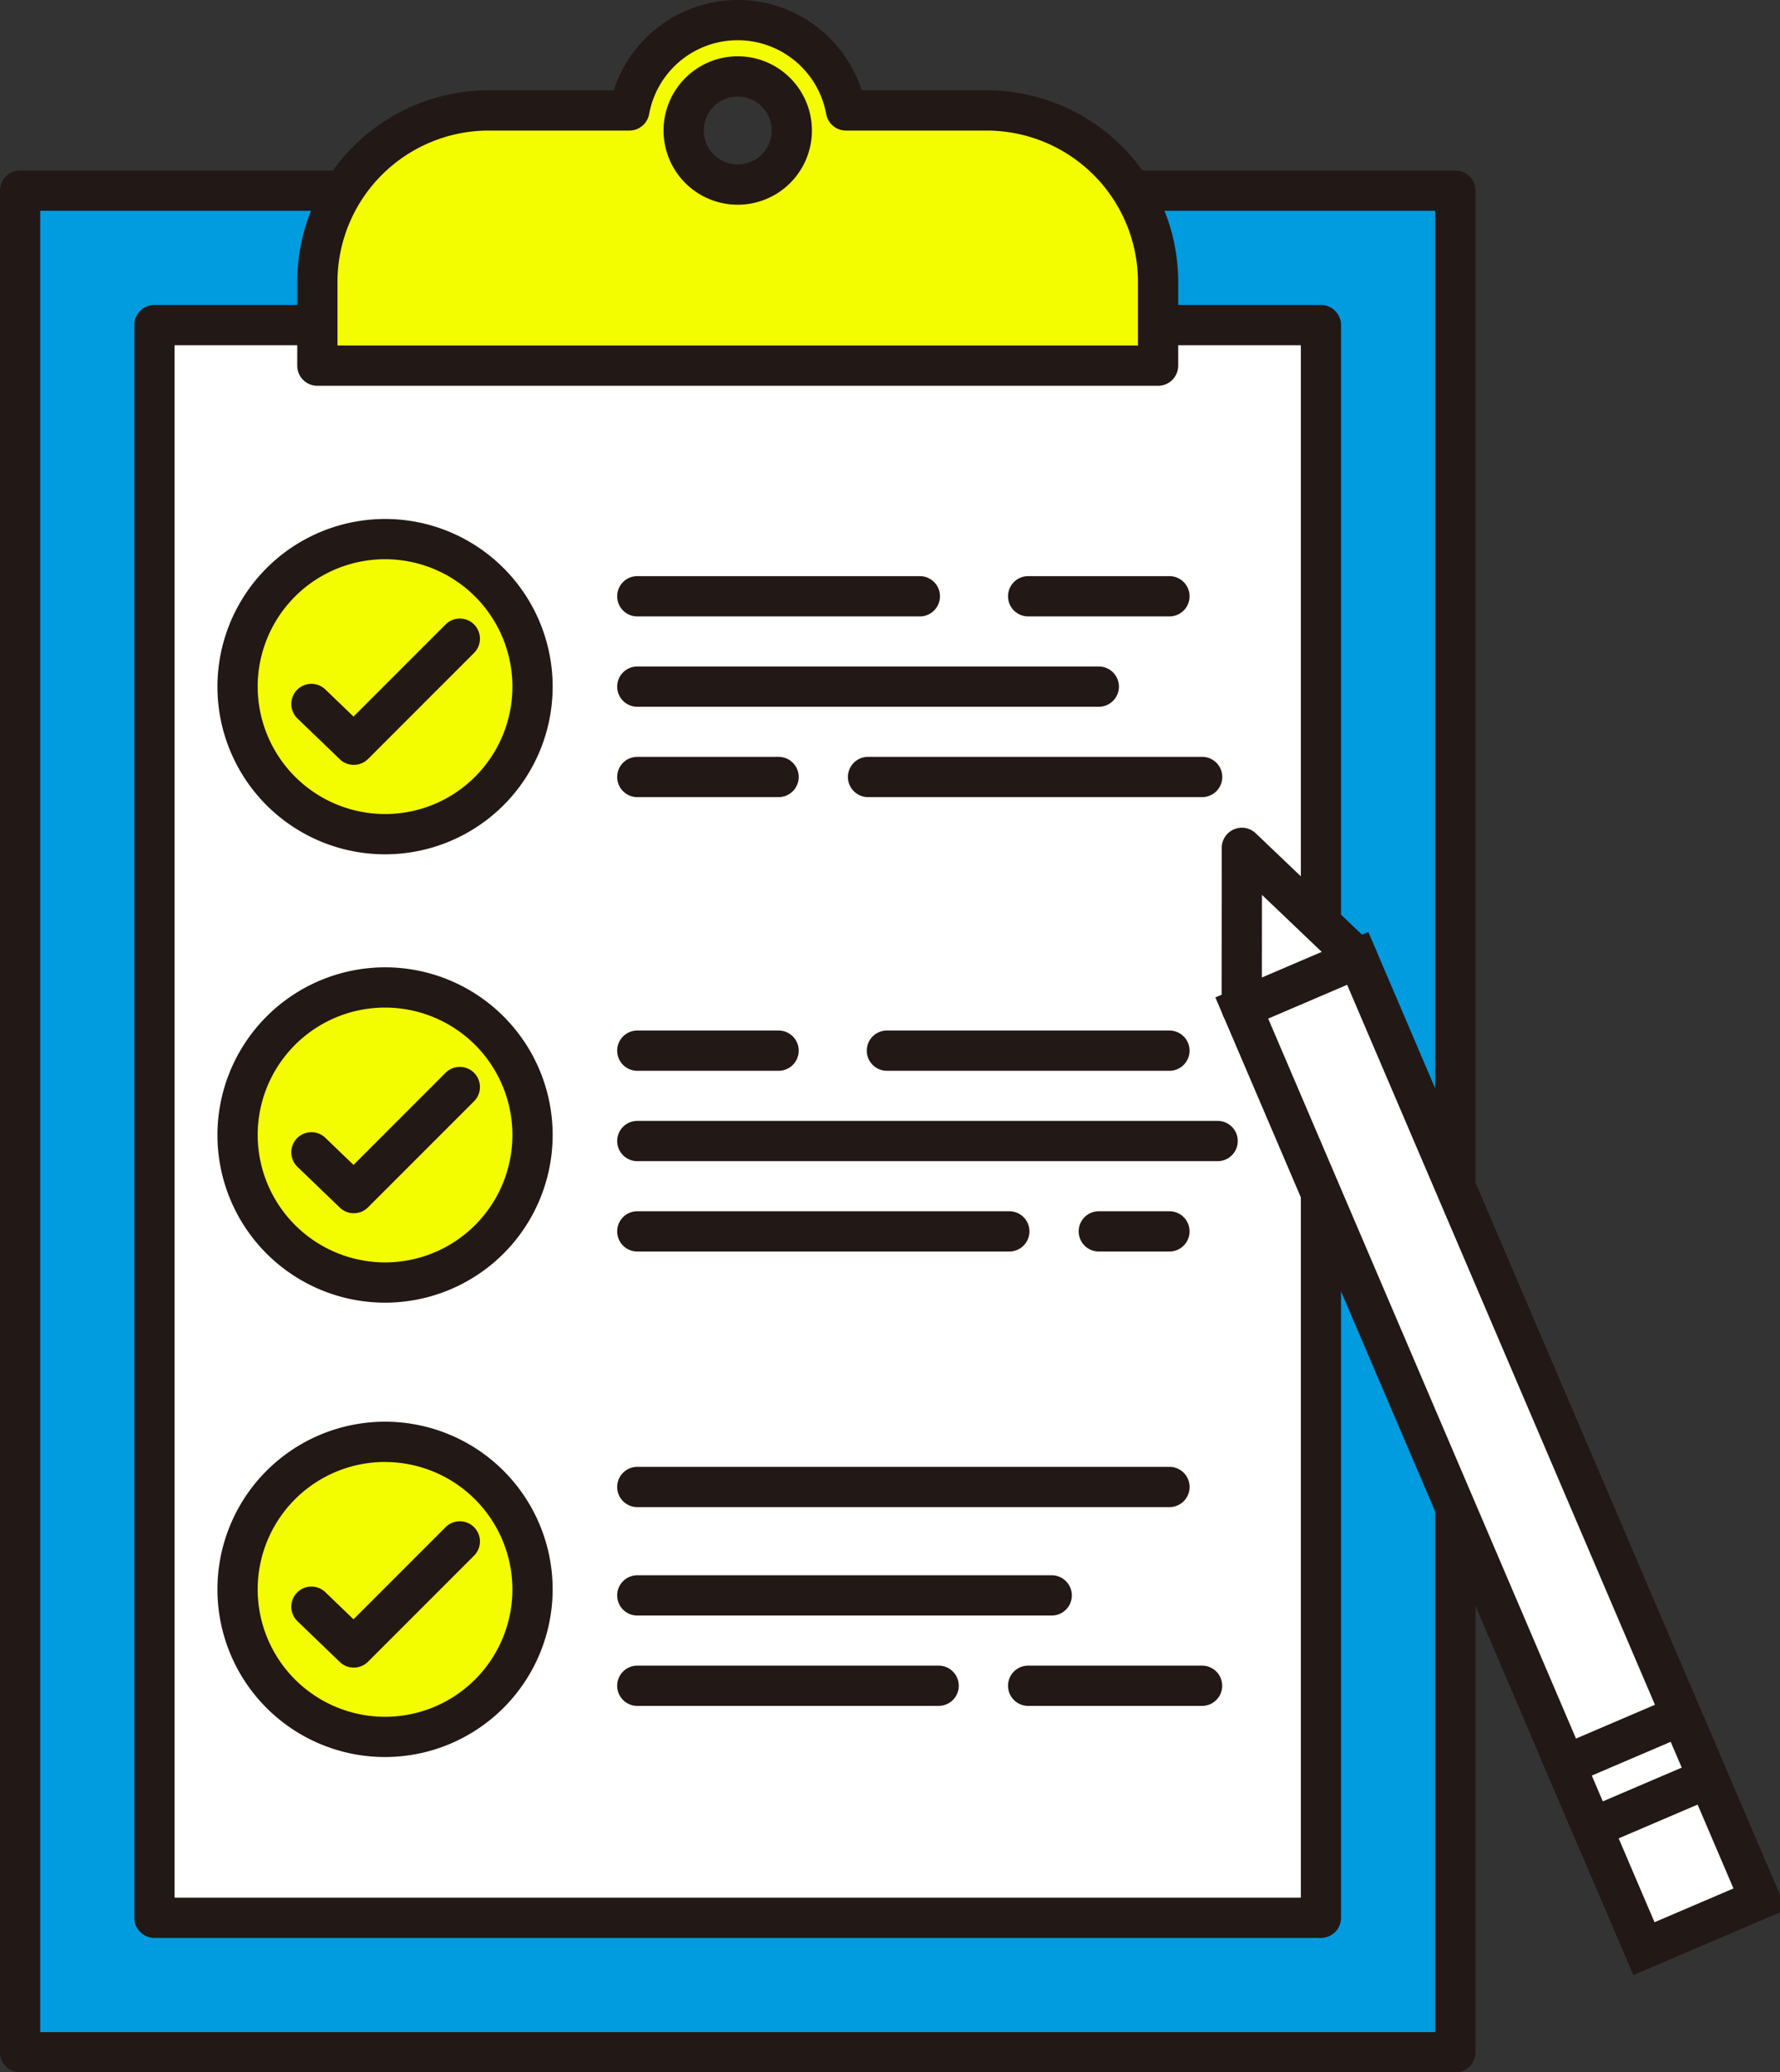 <?xml version="1.0" encoding="UTF-8"?> <svg xmlns="http://www.w3.org/2000/svg" xmlns:xlink="http://www.w3.org/1999/xlink" width="105.141" height="122.363" viewBox="0 0 105.141 122.363"><rect x="0" y="0" width="105.141" height="122.363" fill="#333333" stroke="none"/><defs><clipPath id="a"><rect width="105.141" height="122.363" fill="none"></rect></clipPath><clipPath id="b"><path d="M0,0H105.141V122.363H0Z" fill="none"></path></clipPath></defs><rect width="84.775" height="109.917" transform="translate(1.188 11.258)" fill="#019bdf"></rect><g clip-path="url(#a)"><path d="M-3.623-4.811H81.153a1.188,1.188,0,0,1,1.188,1.188V106.295a1.188,1.188,0,0,1-1.188,1.188H-3.623a1.188,1.188,0,0,1-1.188-1.188V-3.623A1.188,1.188,0,0,1-3.623-4.811ZM79.964-2.434h-82.4v107.54h82.4Z" transform="translate(4.811 14.88)" fill="#221815"></path></g><path d="M0,0H68.9V94.043H0Z" transform="translate(9.125 19.195)" fill="#fff"></path><path d="M-3.623-4.811h68.9a1.188,1.188,0,0,1,1.188,1.188V90.42a1.188,1.188,0,0,1-1.188,1.188h-68.9A1.188,1.188,0,0,1-4.811,90.42V-3.623A1.188,1.188,0,0,1-3.623-4.811ZM64.092-2.434H-2.434V89.232H64.092Z" transform="translate(12.747 22.817)" fill="#221815"></path><g clip-path="url(#b)"><path d="M115.426,10.143h-8.312a6.5,6.5,0,0,0-12.8,0H86.006a10.12,10.12,0,0,0-10.12,10.12v4.951h49.66V20.263a10.12,10.12,0,0,0-10.12-10.12m-14.71,4.38a3.194,3.194,0,1,1,3.194-3.194,3.194,3.194,0,0,1-3.194,3.194" transform="translate(-57.14 -3.623)" fill="#f4fc00"></path><path d="M97.093,0a7.7,7.7,0,0,1,7.322,5.332H111.8A11.321,11.321,0,0,1,123.111,16.64v4.951a1.188,1.188,0,0,1-1.188,1.188H72.263a1.188,1.188,0,0,1-1.188-1.188V16.64A11.321,11.321,0,0,1,82.383,5.332h7.388A7.7,7.7,0,0,1,97.093,0Zm23.641,20.4V16.64A8.942,8.942,0,0,0,111.8,7.709h-8.312a1.188,1.188,0,0,1-1.169-.973,5.316,5.316,0,0,0-10.459,0,1.188,1.188,0,0,1-1.169.973H82.383a8.942,8.942,0,0,0-8.932,8.932V20.4ZM97.093,3.324a4.382,4.382,0,1,1-4.382,4.382A4.387,4.387,0,0,1,97.093,3.324Zm0,6.387a2.005,2.005,0,1,0-2.005-2.005A2.008,2.008,0,0,0,97.093,9.711Z" transform="translate(-53.517)" fill="#221815"></path><path d="M0,0H16.69" transform="translate(37.644 35.208)" fill="#fff"></path><path d="M13.067-2.434H-3.623A1.188,1.188,0,0,1-4.811-3.623,1.188,1.188,0,0,1-3.623-4.811h16.69a1.188,1.188,0,0,1,1.188,1.188A1.188,1.188,0,0,1,13.067-2.434Z" transform="translate(41.267 38.83)" fill="#221815"></path><path d="M0,0H8.345" transform="translate(60.732 35.208)" fill="#fff"></path><path d="M4.722-2.434H-3.623A1.188,1.188,0,0,1-4.811-3.623,1.188,1.188,0,0,1-3.623-4.811H4.722A1.188,1.188,0,0,1,5.911-3.623,1.188,1.188,0,0,1,4.722-2.434Z" transform="translate(64.354 38.83)" fill="#221815"></path><path d="M0,0H27.26" transform="translate(37.644 40.543)" fill="#fff"></path><path d="M23.638-2.434H-3.623A1.188,1.188,0,0,1-4.811-3.623,1.188,1.188,0,0,1-3.623-4.811h27.26a1.188,1.188,0,0,1,1.188,1.188A1.188,1.188,0,0,1,23.638-2.434Z" transform="translate(41.267 44.165)" fill="#221815"></path><path d="M0,0H8.345" transform="translate(37.644 45.878)" fill="#fff"></path><path d="M4.722-2.434H-3.623A1.188,1.188,0,0,1-4.811-3.623,1.188,1.188,0,0,1-3.623-4.811H4.722A1.188,1.188,0,0,1,5.911-3.623,1.188,1.188,0,0,1,4.722-2.434Z" transform="translate(41.267 49.5)" fill="#221815"></path><path d="M0,0H19.729" transform="translate(51.274 45.878)" fill="#fff"></path><path d="M16.107-2.434H-3.623A1.188,1.188,0,0,1-4.811-3.623,1.188,1.188,0,0,1-3.623-4.811H16.107A1.188,1.188,0,0,1,17.3-3.623,1.188,1.188,0,0,1,16.107-2.434Z" transform="translate(54.897 49.5)" fill="#221815"></path><path d="M74.228,137.567a8.712,8.712,0,1,1-8.712-8.712,8.712,8.712,0,0,1,8.712,8.712" transform="translate(-42.773 -97.024)" fill="#f4fc00"></path><path d="M61.894,124.044a9.9,9.9,0,1,1-9.9,9.9A9.911,9.911,0,0,1,61.894,124.044Zm0,17.423a7.523,7.523,0,1,0-7.523-7.523A7.532,7.532,0,0,0,61.894,141.467Z" transform="translate(-39.15 -93.401)" fill="#221815"></path><path d="M73.332,156.486a1.185,1.185,0,0,1-.824-.332l-2.5-2.407a1.188,1.188,0,1,1,1.647-1.713l1.663,1.6,5.439-5.439a1.188,1.188,0,0,1,1.681,1.681l-6.263,6.263A1.185,1.185,0,0,1,73.332,156.486Z" transform="translate(-52.437 -111.324)" fill="#221815"></path><path d="M74.228,244.735a8.712,8.712,0,1,1-8.712-8.712,8.712,8.712,0,0,1,8.712,8.712" transform="translate(-42.773 -177.718)" fill="#f4fc00"></path><path d="M61.894,231.212a9.9,9.9,0,1,1-9.9,9.9A9.911,9.911,0,0,1,61.894,231.212Zm0,17.423a7.523,7.523,0,1,0-7.523-7.523A7.532,7.532,0,0,0,61.894,248.635Z" transform="translate(-39.15 -174.096)" fill="#221815"></path><path d="M73.332,263.653a1.185,1.185,0,0,1-.824-.332l-2.5-2.407a1.188,1.188,0,1,1,1.647-1.713l1.663,1.6,5.439-5.439a1.188,1.188,0,1,1,1.681,1.681l-6.263,6.263A1.185,1.185,0,0,1,73.332,263.653Z" transform="translate(-52.437 -192.018)" fill="#221815"></path><path d="M74.228,353.343a8.712,8.712,0,1,1-8.712-8.712,8.711,8.711,0,0,1,8.712,8.712" transform="translate(-42.773 -259.497)" fill="#f4fc00"></path><path d="M61.894,359.62a9.9,9.9,0,1,1,9.9-9.9A9.911,9.911,0,0,1,61.894,359.62Zm0-17.423a7.523,7.523,0,1,0,7.523,7.523A7.532,7.532,0,0,0,61.894,342.2Z" transform="translate(-39.15 -255.875)" fill="#221815"></path><path d="M73.332,372.26a1.185,1.185,0,0,1-.824-.332l-2.5-2.407a1.188,1.188,0,1,1,1.647-1.713l1.663,1.6,5.439-5.439a1.188,1.188,0,1,1,1.681,1.681l-6.263,6.263A1.185,1.185,0,0,1,73.332,372.26Z" transform="translate(-52.437 -273.796)" fill="#221815"></path><path d="M0,0H8.345" transform="translate(37.644 62.037)" fill="#fff"></path><path d="M4.722-2.434H-3.623A1.188,1.188,0,0,1-4.811-3.623,1.188,1.188,0,0,1-3.623-4.811H4.722A1.188,1.188,0,0,1,5.911-3.623,1.188,1.188,0,0,1,4.722-2.434Z" transform="translate(41.267 65.659)" fill="#221815"></path><path d="M0,0H16.69" transform="translate(52.387 62.037)" fill="#fff"></path><path d="M13.067-2.434H-3.623A1.188,1.188,0,0,1-4.811-3.623,1.188,1.188,0,0,1-3.623-4.811h16.69a1.188,1.188,0,0,1,1.188,1.188A1.188,1.188,0,0,1,13.067-2.434Z" transform="translate(56.01 65.659)" fill="#221815"></path><path d="M0,0H34.28" transform="translate(37.644 67.372)" fill="#fff"></path><path d="M30.658-2.434H-3.623A1.188,1.188,0,0,1-4.811-3.623,1.188,1.188,0,0,1-3.623-4.811h34.28a1.188,1.188,0,0,1,1.188,1.188A1.188,1.188,0,0,1,30.658-2.434Z" transform="translate(41.267 70.995)" fill="#221815"></path><path d="M0,0H21.975" transform="translate(37.644 72.707)" fill="#fff"></path><path d="M18.352-2.434H-3.623A1.188,1.188,0,0,1-4.811-3.623,1.188,1.188,0,0,1-3.623-4.811H18.352a1.188,1.188,0,0,1,1.188,1.188A1.188,1.188,0,0,1,18.352-2.434Z" transform="translate(41.267 76.33)" fill="#221815"></path><path d="M0,0H4.173" transform="translate(64.904 72.707)" fill="#fff"></path><path d="M.55-2.434H-3.623A1.188,1.188,0,0,1-4.811-3.623,1.188,1.188,0,0,1-3.623-4.811H.55A1.188,1.188,0,0,1,1.738-3.623,1.188,1.188,0,0,1,.55-2.434Z" transform="translate(68.527 76.33)" fill="#221815"></path><path d="M0,0H31.433" transform="translate(37.644 87.799)" fill="#fff"></path><path d="M27.81-2.434H-3.623A1.188,1.188,0,0,1-4.811-3.623,1.188,1.188,0,0,1-3.623-4.811H27.81A1.188,1.188,0,0,1,29-3.623,1.188,1.188,0,0,1,27.81-2.434Z" transform="translate(41.267 91.422)" fill="#221815"></path><path d="M0,0H24.478" transform="translate(37.644 94.201)" fill="#fff"></path><path d="M20.856-2.434H-3.623A1.188,1.188,0,0,1-4.811-3.623,1.188,1.188,0,0,1-3.623-4.811H20.856a1.188,1.188,0,0,1,1.188,1.188A1.188,1.188,0,0,1,20.856-2.434Z" transform="translate(41.267 97.824)" fill="#221815"></path><path d="M0,0H17.8" transform="translate(37.644 99.536)" fill="#fff"></path><path d="M14.18-2.434h-17.8A1.188,1.188,0,0,1-4.811-3.623,1.188,1.188,0,0,1-3.623-4.811h17.8a1.188,1.188,0,0,1,1.188,1.188A1.188,1.188,0,0,1,14.18-2.434Z" transform="translate(41.267 103.159)" fill="#221815"></path><path d="M0,0H10.272" transform="translate(60.732 99.536)" fill="#fff"></path><path d="M6.649-2.434H-3.623A1.188,1.188,0,0,1-4.811-3.623,1.188,1.188,0,0,1-3.623-4.811H6.649A1.188,1.188,0,0,1,7.838-3.623,1.188,1.188,0,0,1,6.649-2.434Z" transform="translate(64.354 103.159)" fill="#221815"></path><path d="M296.925,212.113l.007-9.455,6.842,6.526" transform="translate(-223.576 -152.596)" fill="#fff"></path><path d="M293.3,209.679h0a1.188,1.188,0,0,1-1.188-1.189l.007-9.455a1.188,1.188,0,0,1,2.009-.859l6.842,6.526a1.188,1.188,0,1,1-1.641,1.72l-4.835-4.612-.005,6.682A1.189,1.189,0,0,1,293.3,209.679Z" transform="translate(-219.953 -148.973)" fill="#221815"></path><path d="M0,0H7.449V60.408H0Z" transform="translate(73.349 59.518) rotate(-23.156)" fill="#fff"></path><path d="M0,0H9.826V62.785H0ZM7.449,2.377H2.377V60.408H7.449Z" transform="translate(71.789 58.892) rotate(-23.156)" fill="#221815"></path><path d="M0,0H7.449V4.035H0Z" transform="matrix(0.919, -0.393, 0.393, 0.919, 92.465, 104.215)" fill="#fff"></path><path d="M0,0H9.826V6.412H0ZM7.449,2.377H2.377V4.035H7.449Z" transform="matrix(0.919, -0.393, 0.393, 0.919, 90.905, 103.589)" fill="#221815"></path></g></svg> 